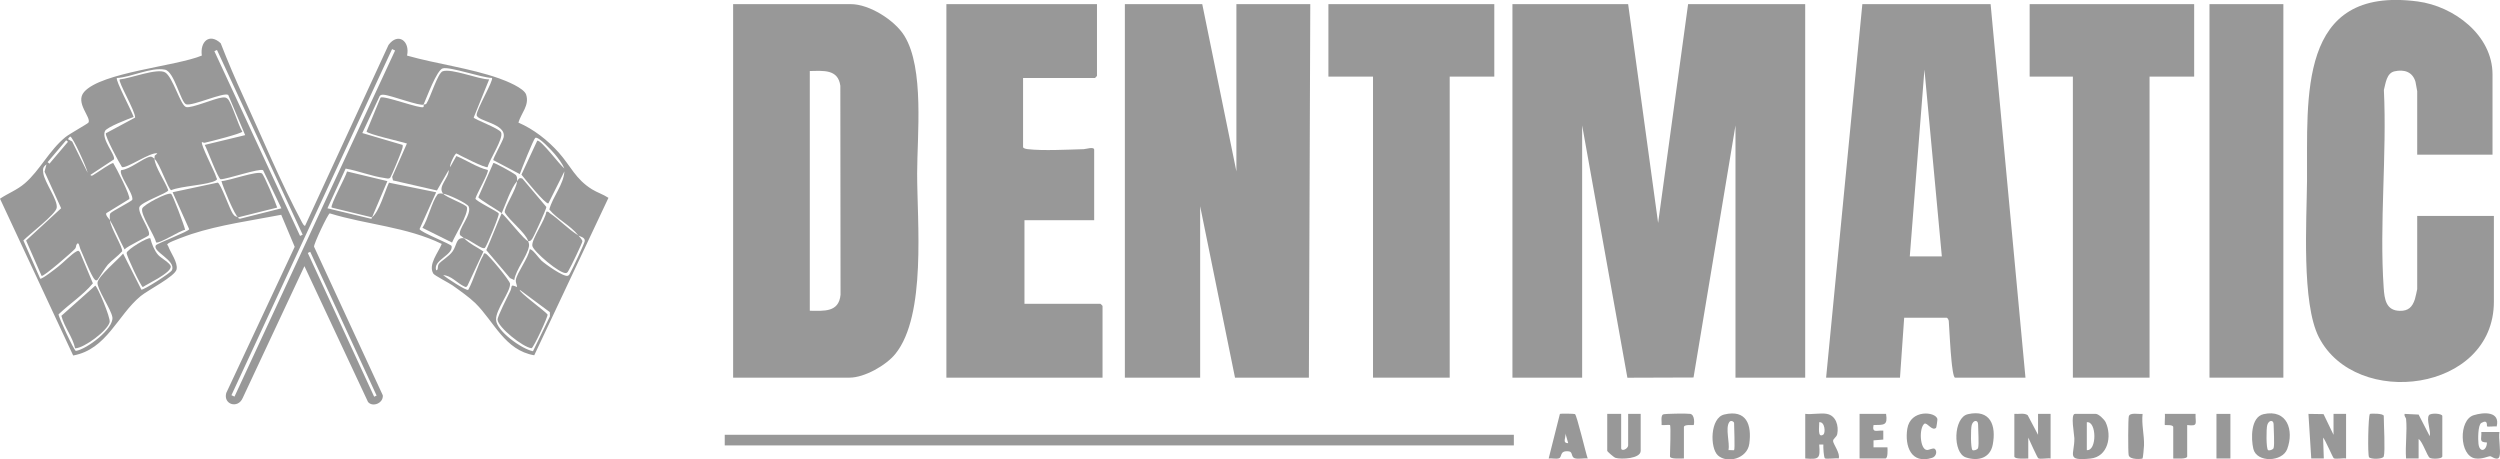 <?xml version="1.0" encoding="UTF-8"?>
<svg id="Layer_1" xmlns="http://www.w3.org/2000/svg" version="1.1" viewBox="0 0 989.81 181.89">
  <!-- Generator: Adobe Illustrator 30.0.0, SVG Export Plug-In . SVG Version: 2.1.1 Build 123)  -->
  <defs>
    <style>
      .st0 {
        fill: #989898;
      }
    </style>
  </defs>
  <path class="st0" d="M797.52,163.87c1.66.16,3.9-.49,5.29.51l4.1,7.77v-8.28h4.97v17.66c-1.17-.24-4.1.39-4.88-.09-.39-.24-3.44-7.07-3.96-8.18v8.28c-1.02-.04-5.51.38-5.51-.83v-16.83Z"/>
  <path class="st0" d="M779.14,163.98c8.91-2.01,11.28,4.44,9.84,12.05-1,5.32-5.76,6.69-10.64,5.07-5.3-1.77-4.98-15.81.79-17.11ZM783.17,177.38c.43-1.52,0-7.26,0-9.38,0-1.8-1.85-1.85-2.51.25-.43,1.36-.47,9.44.31,9.96.47.31,2.01-.16,2.2-.83Z"/>
  <path class="st0" d="M746.74,163.87c.73,4.67-.83,4.34-4.97,4.42-.61,3.32,1.26,2.01,3.87,2.2v3.55s-3.87.31-3.87.31v2.76s5.52,0,5.52,0c.05.89.23,4.42-.83,4.42h-10.21v-17.66h10.49Z"/>
  <path class="st0" d="M766.58,169.35c-1.6,1.52-3.46-2.13-4.65-1.61-2.24,1.69-1.83,10.32,1.04,10.42.79.03,2.38-.92,3.02-.46,1.04.74.76,3-1.03,3.57-8.33,2.66-10.87-4.66-9.82-11.47,1.22-7.84,11.23-6.86,11.92-3.91.06.28-.37,3.34-.5,3.46Z"/>
  <path class="st0" d="M848.3,163.86c-.46,4.19.68,8.3.57,12.45-.02.75-.4,5.02-.58,5.21-.21.22-5.14.68-5.51-1.37-.25-1.36-.23-14.45.08-15.37.52-1.59,4.02-.7,5.45-.91Z"/>
  <g>
    <rect class="st0" x="286.94" y="172.14" width="312.43" height="4.21"/>
    <path class="st0" d="M928.88,181.52c-1.17-.24-4.1.39-4.88-.09-.39-.24-3.32-7.22-4.23-8.19l.28,8.29h-4.97s-1.11-17.66-1.11-17.66l5.98.09,3.95,8.19v-8.28h4.97v17.66Z"/>
    <path class="st0" d="M952.62,165.8c-.04-.38-.87-1.12-.55-1.93l5.52.27,4.4,8.56c.55-2.1-1.44-6.68-.3-8.31.7-1.01,5.28-.68,5.28.31v16c0,1.02-4.02,1.14-4.97.56-1.02-.62-2.84-6.47-4.41-7.45v7.72h-4.97c-.38-5.05.51-10.77,0-15.73Z"/>
    <path class="st0" d="M680.12,180.25c-3.15-2.91-3.09-14.8,2.55-16.14,8.78-2.09,10.96,4.02,9.92,11.58-.82,5.96-8.83,7.95-12.48,4.57ZM686.57,178.21c.39-.37,0-9.27,0-10.76,0-.37-1.22-1.39-1.94-.28-1.59,2.44.3,8.12-.27,11.05.53-.09,2.07.13,2.21,0Z"/>
    <path class="st0" d="M723.28,163.87c3.66.65,4.78,4.77,4.13,7.99-.26,1.29-1.66,1.76-1.65,2.75,0,1.14,2.96,4.93,2.22,6.91-1.06-.21-5,.34-5.46-.06s-.7-4.51-.61-5.46h-1.65c.45,5.54.03,5.98-5.52,5.52v-17.66c2.6.32,6.09-.44,8.56,0ZM721.85,172.1c1.01-.63.7-5.29-1.6-4.92.13,1.59-.81,6.42,1.6,4.92Z"/>
    <path class="st0" d="M896.16,163.98c9.38-2.13,12.18,6.36,9.4,13.81-1.92,5.15-12.09,5.49-13.41-.09-.94-3.96-1.09-12.56,4.02-13.72ZM900.18,177.38c.43-1.52,0-7.26,0-9.38,0-1.8-1.85-1.85-2.51.25-.43,1.36-.47,9.44.31,9.96.47.31,2.01-.16,2.2-.83Z"/>
    <path class="st0" d="M821.53,163.87h8.28c1.05,0,3.34,2.18,3.87,3.31,2.59,5.53.91,13.69-6.05,14.38-9.85.98-6.25-1.45-6.34-8.05-.02-1.4-1.61-9.64.24-9.64ZM826.22,178.21c4.05.42,3.93-11.59,0-11.04v11.04Z"/>
    <path class="st0" d="M989.6,180.7c-.62,2.04-3.14-.04-3.6-.07-.9-.06-3.31,1.31-6.03.86-6.3-1.03-6.61-15.21-.61-17.09,4.1-1.29,10.63-1.57,9.13,4.44-.83-.15-3.5.26-3.83-.06-.16-.16.53-2.93-2.24-1.33-1.41.81-1.33,6.68-1.13,8.31.47,3.74,3.3,2.68,3.35-.57-3.31-.12-2.05-1.27-2.22-4.15h7.18c-.47,2.51.64,7.54,0,9.66Z"/>
    <path class="st0" d="M641.86,163.87v13.52c0,1.55,2.76.39,2.76-1.1v-12.42h4.97v14.62c0,3.13-7.75,3.47-9.97,2.79-.67-.21-3.28-2.5-3.28-2.79v-14.62h5.52Z"/>
    <path class="st0" d="M623.57,163.94c.77.49,4.24,15.39,5.04,17.58-1.53-.2-3.77.37-5.15-.09-1.48-.49-.71-2.53-2.28-2.72-3.88-.46-2.58,2.26-3.95,2.74-1.08.38-2.86-.09-4.07.07l4.44-17.63c.21-.21,5.72-.11,5.97.05ZM620.89,175.45l-1.1-3.86c.31,1.5-1.43,3.9,1.1,3.86Z"/>
    <path class="st0" d="M661.18,168.28c-.18-.17-2.63.13-3.31,0,.1-1.11-.4-3.53.52-4.18.51-.35,9.66-.45,10.8-.24,1.96.36,1.6,4.21,1.38,4.42-.15.14-3.87-.39-3.87.82v12.42c-1.03-.04-5.52.38-5.52-.83,0-1.74.44-11.98,0-12.42Z"/>
    <path class="st0" d="M869.27,163.87c-.1,3.8,1.21,4.99-3.31,4.41v12.42c0,1.21-4.48.79-5.52.83v-12.42c0-1.12-3.18-.71-3.31-.83-.19-.17.13-3.6,0-4.42h12.14Z"/>
    <path class="st0" d="M943.79,180.7c-.37,1.19-5.22,1.19-5.83.31s-.32-16.47.34-17.11c.22-.22,5.49-.29,5.49.8,0,3.13.63,13.96,0,16Z"/>
    <rect class="st0" x="877.55" y="163.87" width="5.52" height="17.66"/>
  </g>
  <g>
    <path class="st0" d="M788.13,1.64l13.8,147.88h-27.87c-.74,0-1.25-5.13-1.38-6.35-.55-5.28-.75-10.69-1.11-16,.02-.45-.52-1.38-.83-1.38h-16.83l-1.66,23.73h-29.25L737.35,1.64h50.78ZM756.12,101.51h12.7l-6.89-73.94-5.8,73.94Z"/>
    <path class="st0" d="M986.84,61.23h-29.81v-25.11c0-.19-.59-3.39-.68-3.73-1.14-3.94-4.47-5.02-8.31-4.15-3.15.71-3.51,4.76-4.2,7.39,1.23,25.57-1.83,52.96-.08,78.32.31,4.54.92,9.01,6.37,9.12,3.37.07,4.96-1.48,5.97-4.56.16-.48.93-3.81.93-4.04v-28.97h30.36v33.93c0,35.8-54.63,42.68-69.29,14.09-6.92-13.49-4.82-46.24-4.69-62.08.27-32.66-3.99-77.18,43.84-70.86,14.29,1.89,29.6,13.3,29.6,28.9v31.73Z"/>
    <g>
      <polygon class="st0" points="644.62 1.64 656.49 88.28 668.36 1.64 714.72 1.64 714.72 149.52 687.12 149.52 687.12 49.65 670.51 149.46 644.32 149.55 626.41 49.65 626.41 149.52 598.81 149.52 598.81 1.64 644.62 1.64"/>
      <path class="st0" d="M290.26,149.52V1.64h46.64c7.31,0,17.33,6.35,21.15,12.51,7.99,12.88,5.08,39.42,5.07,54.53-.02,19.2,3.73,56.1-8.6,71.41-3.68,4.57-12.26,9.43-18.17,9.43h-46.09ZM320.62,123.03c5.59.04,11.49.73,12.17-6.32l-.08-82.75c-.9-6.68-6.79-5.92-12.09-5.84v94.91Z"/>
      <g>
        <polygon class="st0" points="476 1.64 489.52 67.86 489.52 1.64 518.77 1.64 518.22 149.52 488.97 149.52 475.17 81.65 475.17 149.52 445.36 149.52 445.36 1.64 476 1.64"/>
        <path class="st0" d="M434.32,1.64v28.42c0,.06-.77.83-.83.83h-28.43v27.31c0,.6,1.35.79,1.9.86,5.93.7,15.85.17,22.13,0,.87-.02,4.12-1.14,4.12.25v27.86h-27.6v33.11h30.08c.06,0,.83.77.83.83v28.42h-61.82V1.64h59.61Z"/>
      </g>
      <polygon class="st0" points="591.63 1.64 591.63 30.33 573.97 30.33 573.97 149.52 543.61 149.52 543.61 30.33 525.95 30.33 525.95 1.64 591.63 1.64"/>
    </g>
    <g>
      <polygon class="st0" points="868.72 1.64 868.72 30.33 851.06 30.33 851.06 149.52 820.7 149.52 820.7 30.33 803.59 30.33 803.59 1.64 868.72 1.64"/>
      <rect class="st0" x="874.79" y="1.64" width="29.25" height="147.88"/>
    </g>
    <g>
      <g>
        <path class="st0" d="M204.71,71.72c-2.43,2.78-4.52,9.13-6.07,12.69-1.28-1.07-9.19-5.62-9.25-6.34l5.94-13.53c.4-.3,8.39,4.22,8.83,4.69.72.77.58,1.54.55,2.48Z"/>
        <path class="st0" d="M204.71,71.72c.66-.76.7-1.57,2.13-1l9.48,11.23c.07.69-4.97,11.78-5.61,12.6-.47.6-.7,1.02-1.59.89-1.07-3.35-7.33-7.97-9.27-11.38-.35-1.73,4.74-9.21,4.86-12.34Z"/>
        <path class="st0" d="M209.12,95.45c.25.8.47,1.33.29,2.2-.8,4.01-5.09,8.89-5.82,13.25l-1.67-.81-9.38-11.07c2.12-4.82,3.99-9.78,6.09-14.6,2.12,1.76,9.04,10.83,10.49,11.04Z"/>
      </g>
      <g>
        <path class="st0" d="M120.8,89.37l33.02-71.56c3.74-5.09,8.6-1.59,7.34,4.2,11.85,3.35,24.91,4.94,36.49,9.04,2.63.93,9.83,3.78,10.67,6.43,1.35,4.25-1.95,7.24-3.07,11.06,6,2.57,11.68,7.03,16,11.89,4.74,5.34,6.6,10.46,13.1,14.5,2.08,1.29,4.51,2.03,6.55,3.4l-29.38,62.33c-11.69-1.96-15.93-13.41-23.35-20.67-2.32-2.27-6.28-5.07-9-7-1.38-.97-7.16-3.92-7.61-4.67-2.14-3.59,2.07-8.47,3.34-11.75-14-6.8-29.61-7.57-44.35-12.1-.73.21-6.37,12.12-6.21,13.21l27.22,58.83c.29,3.17-4.12,4.83-5.86,2.62l-25.17-53.75-24.46,52.25c-1.87,4.3-7.75,2.52-6.49-2.04l27.1-57.87-5.33-12.68c-11.55,2.23-24.35,3.97-35.56,7.64-1.76.58-7.87,2.79-9.08,3.62-.92.63-.32.59-.11,1.18.93,2.6,3.88,6.39,3.32,9.16s-11.31,8.17-14.26,10.61c-9.12,7.54-13.41,21.1-26.69,23.5L0,78.67c3.33-2.22,6.74-3.42,9.87-6.12,5.87-5.07,9.6-12.98,15.99-18.22,1.53-1.26,8.85-5.33,9.15-5.78,1.29-1.99-5.43-7.89-1.7-12.16,6.8-7.77,36.44-10.16,46.6-14.39-.78-5.48,2.98-9.05,7.47-4.88,2.8,7.19,5.83,14.3,9.05,21.3,7.33,15.96,14.99,34.41,23.17,49.67.2.37.85,1.54,1.21,1.27ZM85.91,19.78l-1.04.48,33.93,73.14,1.04-.48L85.91,19.78ZM155.23,19.44l-63.6,137.03,1.21.56L156.43,19.99l-1.21-.56ZM167.73,41.37c-1.25.85-13.16-3.74-15.81-3.85-.64-.03-1.17-.05-1.6.52l-6.87,14.64,15.98,4.71c.14.88-.25,1.68-.51,2.48-.46,1.4-3.83,9.62-4.38,10.41-.51.73-1.7.27-2.39.18-4.85-.63-10.39-2.87-15.3-3.71l-7.21,15.72,17.26,4.15c.46-.07.37-.54.4-.56l-16-3.88c-.63-.91,5.63-12.25,6.11-14.29l15.96,3.83-6.07,14.34c2.78-2.13,5.12-10.33,6.69-13.73l18.7,3.8-6.58,14.56c.29,1.26,12.57,5.97,12.7,6.75.59,3.64-7.49,5.52-6.11,9.58,1.02-.07.33-1.5,1.06-2.52.86-1.2,4.01-2.9,5.47-5.01,1.75-2.53,1.28-5.6,4.51-5.15,2.38,2.35,4.99,3.41,7.67,5.23l-6.31,13.51c-.54.73-.58.65-1.36.3-2.62-1.19-5.24-4.41-8.28-4.42,1.21,1,9.21,6.33,9.93,5.8,2.23-4.08,3.69-9.78,5.95-13.65.2-.34.03-1.07.95-.69,1.15.48,9.59,10.72,9.66,11.9.19,3.2-5.73,10.26-5.55,14.3.2,4.5,10.19,11.58,14.62,12.45l6.71-13.81-.02-1.66-11.89-8.83c-.73.67,10.33,8.69,10.98,9.76.2.79-5.51,13.14-6.34,13.34-3.47-.36-13.29-8.31-13.46-11.28-.08-1.3,4.17-9.48,5.08-11.45.84-1.81-.26-2.76,2.64-1.48-.05-1.06-.64-1.73-.47-2.89.41-2.73,5-8.66,5.45-12.01.83-.6,3.72,3.57,4.67,4.43,1.56,1.41,8.68,6.51,10.41,6.01.61-.19.75-.73,1.03-1.22.8-1.38,5.57-11.54,5.71-12.51.21-1.49-1.87-1.82-2.52-2.23.48.63,1.63,1.71,1.57,2.38-.05.62-4.64,10.22-5.32,11.25-.3.45-.42,1.04-1.03,1.22-2.3.67-13.15-8.64-13.46-10.75-.38-2.67,5.16-10.17,5.54-13.49.85-.24.92.24,1.37.55,3.9,2.63,7.1,6.21,11.31,8.83-3.04-3.97-8.32-6.37-11.5-10.29,1.41-5.2,5.66-9.78,5.98-15.09l-6.35,12.69c-1.29.3-9.38-9.82-10.66-11.4l6.26-13.44c1.54-.37,9.01,9.76,10.75,11.03-.81-1.93-2.52-4.19-3.87-5.78-1-1.17-6.47-7.18-7.68-6.34-.64.44-5.48,12.49-6.11,14.32l-10.48-5.53c-.3-.39,3.71-7.47,4.06-8.94,1.33-5.61-10.6-6.41-10.67-8.94-.06-2.15,6.84-13.81,6.07-14.66-3.91-.03-16.57-4.54-19.47-3.79-2.39.62-6.41,11.69-7.58,14.26ZM94.31,86.06s-.1.56.75.54l16.34-4.12-7.24-15.1c-1.38-.87-14.16,3.54-16.79,3.6-1.04-.17-5.3-11.85-6.31-13.61l16.01-3.87-6.71-15.92c-1.86-1.18-14.16,4.51-16.66,3.72-2.12-.67-4.67-13.02-8.39-13.72-5.64-1.07-13.28,3-19.03,3.3-.74.76,6.01,13.33,6.63,15.44-2.01.7-10.58,4.02-11.33,5.53-1.58,3.2,4.11,9.34,3.56,11.23l-9.34,6.16c.42.81,1.33-.12,1.82-.39,1.22-.69,6.42-4.45,7.23-4.27,1.11,1.77,6.97,13.15,6.33,14.23l-9.08,5.58c-.47.77,1.1,2.23,1.42,2.77-.07-.67-.17-2.16.12-2.64.5-.84,8.63-4.86,8.75-5.46.52-2.46-5.62-9.99-4.4-11.71,3.6-.3,8.55-4.77,11.52-5.32.6-.11,1.25.49,1.68.86-.08-1.95.24-1.04,1.1-2.2-2.84-.5-12.02,6.04-13.99,5.47-1.16-1.73-6.74-12.18-6.39-13.39l11.59-6.22c.13-2.47-6.85-14.27-6.12-15.11,3.97-.3,14.86-4.59,17.97-2.79s6.11,13.19,8.35,13.74,11.38-3.52,14.31-3.77c.93-.08,1.39-.14,2.15.53,1.49,1.34,4.23,10.68,5.78,12.95-.16.76-12.98,4.01-14.85,4.41-.43.09-.75-.22-1.15-.25-.58,1.05,5.1,11.69,5.68,13.93.14.55.68.72-.16,1.24-2.92,1.81-13.85,2.2-17.7,3.87-1.24-.58-4.54-10.64-6.59-12.42.13,3.15,4.31,9.13,5.46,12.43-.09,1.14-10.9,4.7-11.46,6.73-.71,2.55,4.81,9.43,3.72,11.13-.3.47-8.48,4.28-9.58,5.58-2.08-3.84-3.56-7.84-5.8-11.59.3,3.13,5.16,10.76,4.85,12.34-1.73,1.97-3.9,3.36-5.69,5.31-1.06,1.16-3.84,5.86-4.14,6.07-.77.56-1.45-.74-1.76-1.26-1.72-2.93-3.47-7.77-4.97-11.05-.35-.76-.57-3.38-1.54-1.64-.18.32-.09.99-.53,1.55-.77.97-12.59,11.28-13.26,10.75l-6.13-14,13.87-12.78-6.57-14.47.76-2.9c-1.41,1.05-1.5,1.79-1.27,3.44.53,3.76,5.88,10.73,5.32,13.81-.46,2.52-10.9,10.5-13.2,12.86l6.67,15.14c.57.41,6.14-3.99,7.11-4.75,2.01-1.55,5.33-5.03,7.23-6.02.78-.41.84-.39,1.37.3l5.15,12.32c-3.94,4.7-9.18,8.05-13.59,12.28-.16.79,6.07,14.3,6.85,14.48,4.34-.68,15.07-8.8,14.46-13.32-.41-3.05-6.24-11.41-5.88-13.8.39-2.58,8.21-9.12,10.13-11.42l7.23,14.29c.88.2,11.56-6.56,12.08-7.69,1.81-3.91-8-7.47-6.32-9.9.53-.76,13.12-5.5,13.17-6.36l-6.57-14.63,17.86-3.81c1.19.33,4.71,10.49,5.96,12.28.87,1.24,1,.97,2.13,1.46-1.21-.4-6.12-12.25-6.62-14.34,2.91-.07,14.16-4.2,16.01-3.05.83.51,5.46,11.62,6.07,13.53l-15.46,3.87ZM34.7,68.4c-.32-1.98-5.94-14.35-6.89-14.33-.13,0-.98.88-.83,1.08l1.6.88,6.12,12.37ZM26.2,55.53l-7.35,8.67.72.61,7.35-8.67-.72-.61ZM122.83,99.7l-.97.45,26.28,56.92.97-.45-26.28-56.92Z"/>
        <path class="st0" d="M167.73,41.37c.08-.07.77.13,1.12-.38,1.56-2.3,4.46-12.09,6.42-12.77,3.55-1.23,14.14,3.21,18.4,3.22l-6.12,15.09c.15.71,10.03,4.26,10.83,5.87,1.14,2.3-4.66,10.89-5.31,13.76-.8.57-10.8-4.56-12.39-5.42-.59.05-2.76,4.5-2.47,5.46l2.47-4.41c4.19,1.7,8.05,4.45,12.43,5.52.67.75-4.47,9.57-4.88,11.32.08.97,8.78,5.11,9.23,5.87.38.64-4.89,13.24-5.49,13.67-1.17.83-6.13-3.53-8.24-3.82-.5-.49-1.49-1.12-1.54-1.21-1.23-2.1,4.75-8.09,3.39-11.34-.58-1.37-8.47-4.97-10.13-5.11,1.33,1.56,9.15,4.25,9.41,5.35.67,2.8-4.71,11.02-5.87,14l-11.74-5.83c2.27-3.44,3.65-10.12,5.95-13.19.45-.6,1.58-.4,2.26-.34-2.39-2.79,2.36-6.15,2.2-9.38l-4.66,8.12-17.41-3.99-.32-1.4,5.84-13.21c-2.08-.71-15.67-3.73-15.98-4.75l5.54-13.41c1.17-1.02,15.95,4.63,16.98,3.72.25-.22.01-.95.09-1.02Z"/>
        <path class="st0" d="M29.74,137.93c-.97-4.55-4.25-8.33-5.44-12.89l13.42-11.95c.79.18,6.13,12.71,5.69,14.48-.81,3.27-10.01,10.25-13.68,10.35Z"/>
        <path class="st0" d="M67.75,76.76c.65.4,5.16,12.42,5.55,14.22-1.97.25-10.42,5.76-11.51,4.98-.61-2.89-6.2-10.94-5.49-13.37.45-1.55,10.21-6.61,11.45-5.84Z"/>
        <path class="st0" d="M59.52,94.36c.54,2.2,1.59,4.85,3.09,6.57,1.09,1.25,5.1,3.38,5.01,4.72-.18,2.52-8.88,6.52-11.07,8-.73-.16-6.51-12.45-6.41-13.51.13-1.33,8.53-6.4,9.39-5.78Z"/>
      </g>
    </g>
  </g>
</svg>
